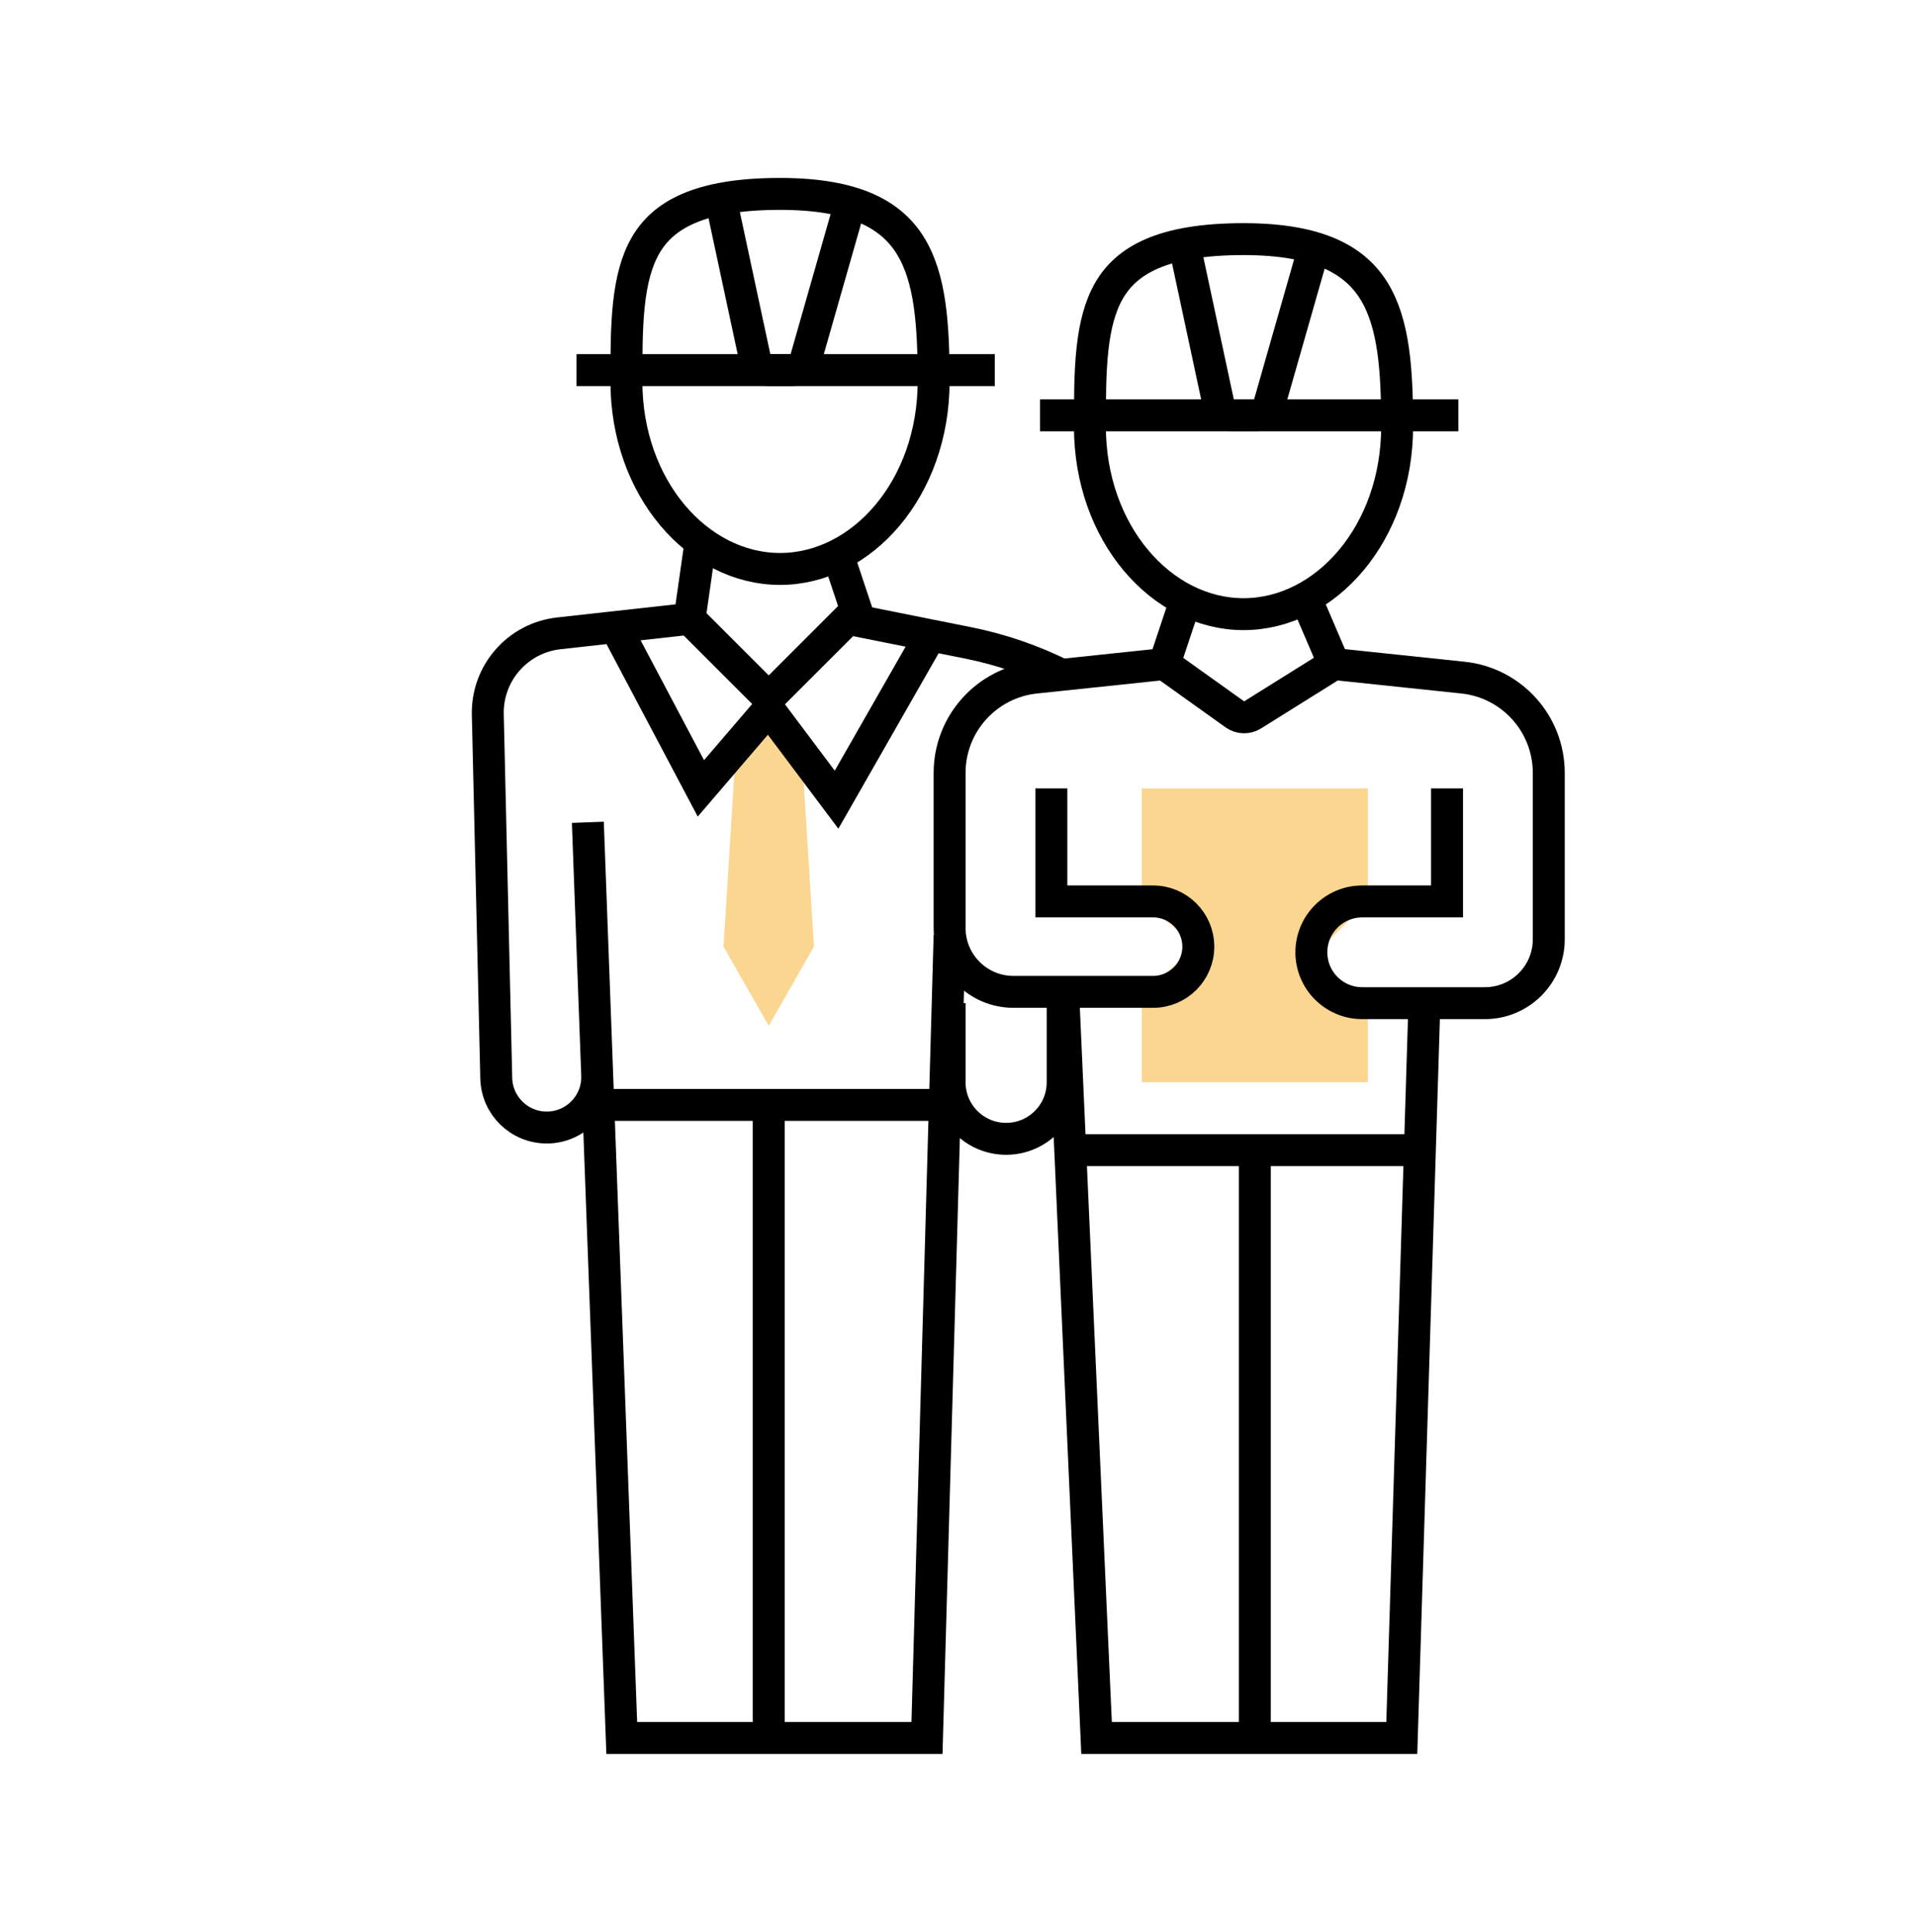 <svg width="120" height="121" viewBox="0 0 120 121" fill="none" xmlns="http://www.w3.org/2000/svg">
<path d="M71.51 49.379H85.671V56.46L82.131 60L85.671 62.832V67.788H71.51V62.124L75.051 59.292L71.51 56.46V49.379Z" fill="#FBD691"/>
<path d="M65.847 49.379V56.46H72.219C73.783 56.46 75.051 57.728 75.051 59.292V59.292C75.051 60.856 73.783 62.124 72.219 62.124H63.474C61.265 62.124 59.474 60.333 59.474 58.124V48.409C59.474 45.338 61.792 42.763 64.846 42.442L72.55 41.631C72.793 41.605 73.037 41.669 73.236 41.811L77.339 44.742C77.668 44.978 78.107 44.991 78.45 44.777L83.255 41.773C83.445 41.655 83.668 41.604 83.89 41.627L91.628 42.442C94.682 42.763 97 45.338 97 48.409V58.832C97 61.041 95.209 62.832 93 62.832H85.317C83.558 62.832 82.131 61.406 82.131 59.646V59.646C82.131 57.886 83.558 56.46 85.317 56.46H90.628V49.379" stroke="black" stroke-width="2"/>
<path d="M67.97 72.037H88.503" stroke="black" stroke-width="2"/>
<path d="M78.591 108.855V72.037" stroke="black" stroke-width="2"/>
<path d="M66.554 61.416L68.678 108.855H87.795L89.211 62.832" stroke="black" stroke-width="2"/>
<path d="M72.927 41.591L74.343 37.343" stroke="black" stroke-width="2"/>
<path d="M83.547 41.591L81.423 36.635" stroke="black" stroke-width="2"/>
<path d="M87.503 26.722C87.503 33.387 83.033 38.467 77.883 38.467C72.733 38.467 68.262 33.387 68.262 26.722C68.262 24.949 68.263 23.33 68.422 21.87C68.581 20.412 68.89 19.194 69.457 18.209C70.525 16.353 72.733 14.977 77.883 14.977C82.647 14.977 84.893 16.336 86.058 18.234C87.305 20.264 87.503 23.164 87.503 26.722Z" stroke="black" stroke-width="2"/>
<path d="M65.138 26.014H91.336" stroke="black" stroke-width="2"/>
<path d="M74.343 16.102L76.297 25.224C76.396 25.685 76.804 26.014 77.275 26.014H78.545C78.991 26.014 79.384 25.718 79.506 25.289L82.131 16.102" stroke="black" stroke-width="2"/>
<path d="M37.525 69.204H58.766" stroke="black" stroke-width="2"/>
<path d="M48.145 108.855V69.204" stroke="black" stroke-width="2"/>
<path d="M45.313 59.292L46.022 47.963L48.146 45.131L50.27 47.963L50.978 59.292L48.146 64.248L45.313 59.292Z" fill="#FBD691"/>
<path d="M59.474 62.832V67.788C59.474 69.744 61.059 71.329 63.014 71.329V71.329C64.969 71.329 66.555 69.744 66.555 67.788V62.124" stroke="black" stroke-width="2"/>
<path d="M43.189 38.759L43.897 33.803" stroke="black" stroke-width="2"/>
<path d="M53.81 38.759L52.394 34.511" stroke="black" stroke-width="2"/>
<path d="M58.474 23.89C58.474 30.555 54.003 35.635 48.853 35.635C43.703 35.635 39.232 30.555 39.232 23.89C39.232 22.117 39.233 20.498 39.392 19.038C39.551 17.58 39.86 16.361 40.427 15.377C41.495 13.52 43.703 12.145 48.853 12.145C53.617 12.145 55.863 13.504 57.028 15.402C58.275 17.432 58.474 20.332 58.474 23.89Z" stroke="black" stroke-width="2"/>
<path d="M36.108 23.182H62.306" stroke="black" stroke-width="2"/>
<path d="M45.313 13.27L47.268 22.392C47.367 22.853 47.774 23.182 48.245 23.182H49.515C49.961 23.182 50.354 22.886 50.477 22.457L53.101 13.27" stroke="black" stroke-width="2"/>
<path d="M66.554 42.299V42.299C64.675 41.359 62.678 40.674 60.617 40.262L53.102 38.759L48.145 43.715L43.189 38.759L34.997 39.669C32.421 39.955 30.491 42.163 30.551 44.755L31.081 67.531C31.12 69.249 32.524 70.621 34.242 70.621V70.621C36.035 70.621 37.47 69.132 37.403 67.341L36.817 51.504L38.941 108.855H58.058L59.474 58.584M38.551 39.274L43.897 49.379L48.145 44.423L52.394 50.087L58.058 40.175" stroke="black" stroke-width="2"/>
</svg>
